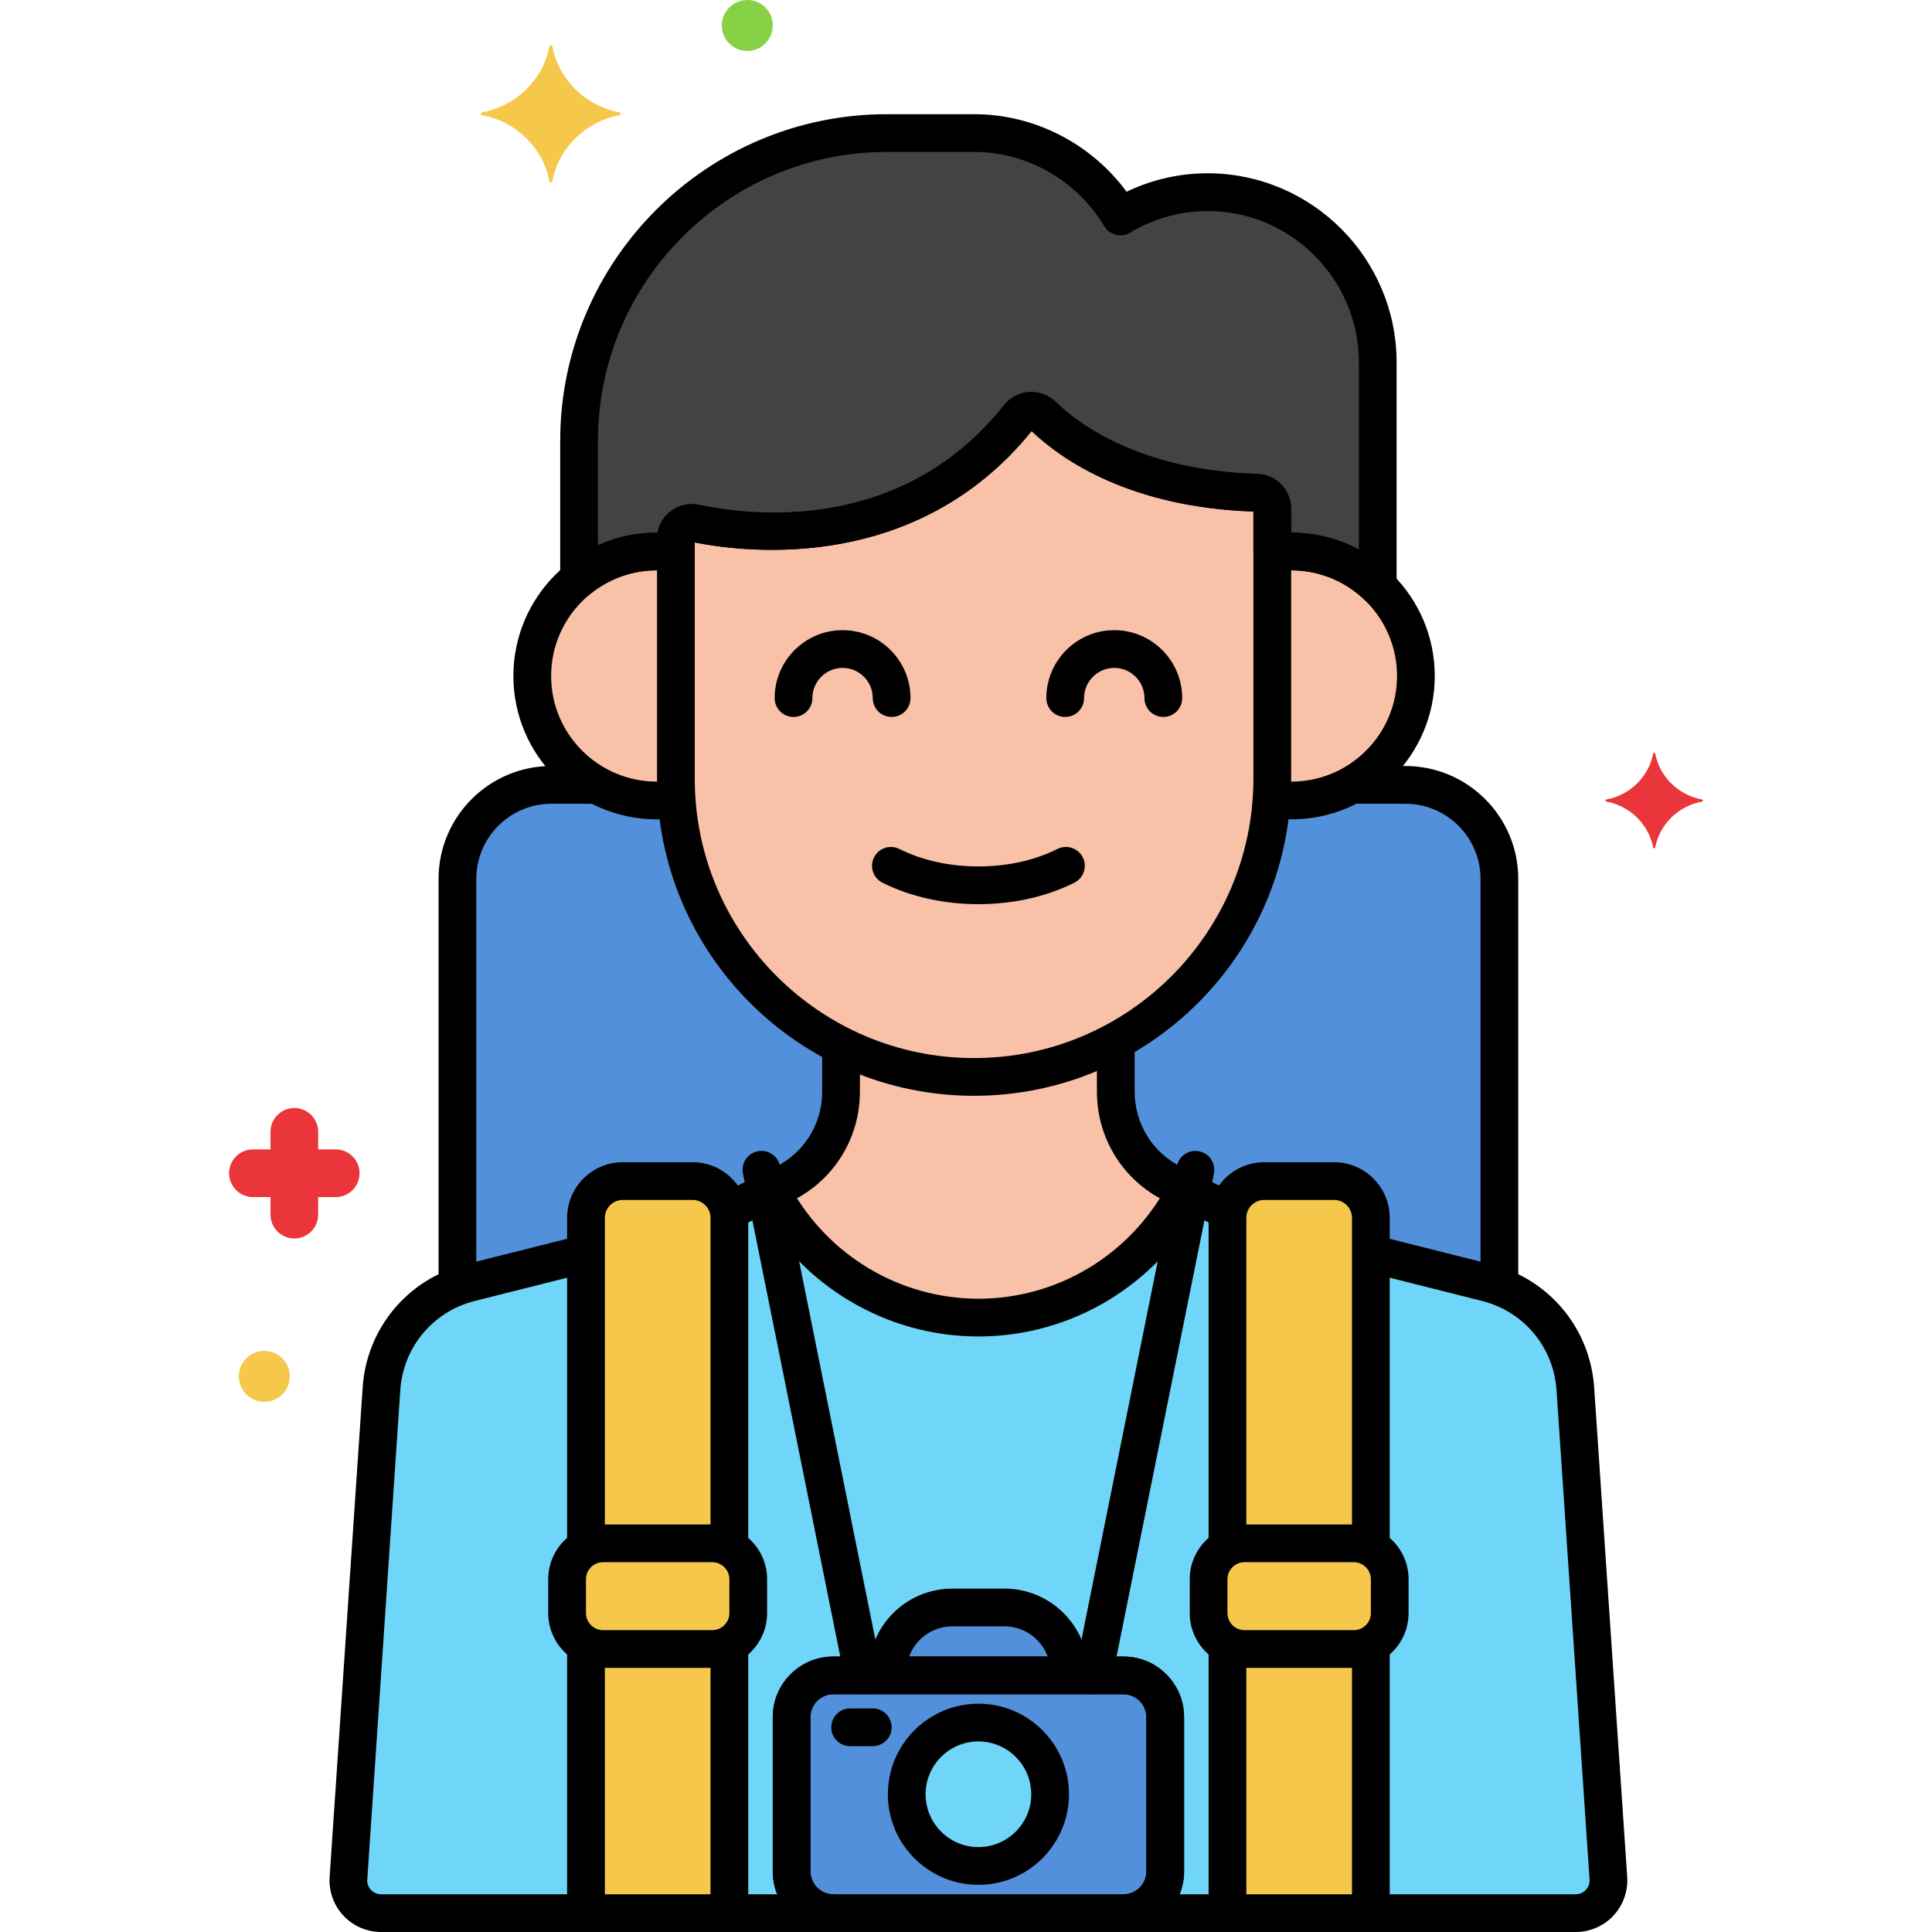 <svg xmlns="http://www.w3.org/2000/svg" width="128" height="128" viewBox="0 0 128 128" fill="none"><g clip-path="url(#clip0_205_16)"><path d="M104.376 92.106C104.186 88.7 101.804 85.812 98.496 84.98L90.822 83.048V102.549C90.484 102.364 90.104 102.25 89.694 102.25H82.45C82.04 102.25 81.659 102.364 81.322 102.549V80.686C81.322 80.532 81.34 80.383 81.368 80.237L77.731 78.444C75.4 77.294 73.924 74.921 73.924 72.323V68.96C71.127 70.482 67.927 71.349 64.535 71.349C61.373 71.349 58.379 70.591 55.721 69.254V72.322C55.721 74.921 54.245 77.294 51.915 78.443L48.278 80.237C48.306 80.382 48.324 80.532 48.324 80.686V102.548C47.986 102.364 47.605 102.249 47.196 102.249H39.95C39.54 102.249 39.16 102.364 38.822 102.548V83.047L31.148 84.979C27.84 85.812 25.457 88.699 25.267 92.106L23.083 124.461C23.014 125.704 24.003 126.749 25.247 126.749H104.396C105.641 126.749 106.629 125.704 106.56 124.461L104.376 92.106Z" fill="#70D6F9"></path><path d="M47.194 109.25H39.95C39.54 109.25 39.16 109.136 38.822 108.951V126.75H48.322V108.951C47.985 109.136 47.604 109.25 47.194 109.25Z" fill="#F5C84C"></path><path d="M89.694 109.25H82.45C82.04 109.25 81.66 109.136 81.322 108.951V126.75H90.822V108.951C90.485 109.136 90.104 109.25 89.694 109.25Z" fill="#F5C84C"></path><path d="M77.73 78.444C75.399 77.294 73.924 74.921 73.924 72.323V68.96C71.126 70.482 67.927 71.349 64.535 71.349C61.372 71.349 58.379 70.591 55.721 69.254V72.322C55.721 74.921 54.245 77.294 51.914 78.443L51.063 78.863C53.636 83.856 58.846 87.293 64.823 87.293C70.8 87.293 76.01 83.856 78.583 78.863L77.73 78.444Z" fill="#F9C1A8"></path><path d="M93.11 52H89.552C88.368 52.657 87.007 53.033 85.558 53.033C85.109 53.033 84.671 52.987 84.24 52.918C84.17 53.965 84.017 54.99 83.788 55.987C83.787 55.994 83.785 56 83.784 56.007C82.493 61.605 78.805 66.303 73.916 68.963C73.918 68.963 73.921 68.962 73.923 68.96V72.323C73.923 74.922 75.399 77.296 77.73 78.445L81.367 80.238C81.339 80.384 81.321 80.534 81.321 80.688C81.321 79.342 82.412 78.251 83.758 78.251H88.385C89.731 78.251 90.822 79.341 90.822 80.688V83.049L98.495 84.98C98.784 85.053 99.064 85.147 99.338 85.25V58.229C99.338 54.803 96.536 52 93.11 52Z" fill="#5290DB"></path><path d="M44.829 52.918C44.399 52.987 43.961 53.033 43.512 53.033C42.062 53.033 40.702 52.657 39.518 52H36.534C33.109 52 30.306 54.803 30.306 58.228V85.249C30.58 85.146 30.86 85.052 31.149 84.98L38.823 83.048V80.687C38.823 79.341 39.914 78.25 41.26 78.25H45.886C47.232 78.25 48.323 79.341 48.323 80.687C48.323 80.533 48.305 80.383 48.278 80.237L51.915 78.444C54.246 77.295 55.721 74.921 55.721 72.323V69.255C49.564 66.159 45.304 59.992 44.829 52.918Z" fill="#5290DB"></path><path d="M93.111 50.75H89.622C88.931 50.75 88.372 51.309 88.372 52C88.372 52.691 88.931 53.25 89.622 53.25H93.111C95.856 53.25 98.089 55.483 98.089 58.228V85.019C98.089 85.71 98.649 86.269 99.339 86.269C100.03 86.269 100.589 85.71 100.589 85.019V58.228C100.589 54.105 97.234 50.75 93.111 50.75Z" fill="black"></path><path d="M39.394 50.75H36.534C32.411 50.75 29.056 54.105 29.056 58.228V84.955C29.056 85.645 29.615 86.205 30.306 86.205C30.996 86.205 31.556 85.645 31.556 84.955V58.228C31.556 55.483 33.789 53.25 36.534 53.25H39.394C40.085 53.25 40.644 52.691 40.644 52C40.644 51.309 40.085 50.75 39.394 50.75Z" fill="black"></path><path d="M55.721 68.267C55.03 68.267 54.471 68.826 54.471 69.517V72.322C54.471 74.461 53.279 76.376 51.361 77.322L47.942 79.008C47.323 79.313 47.068 80.063 47.373 80.682C47.591 81.124 48.034 81.38 48.495 81.38C48.681 81.38 48.869 81.339 49.047 81.251L52.467 79.565C55.245 78.195 56.971 75.42 56.971 72.323V69.517C56.971 68.826 56.411 68.267 55.721 68.267Z" fill="black"></path><path d="M81.712 79.013L78.283 77.322C76.365 76.376 75.174 74.46 75.174 72.322V69.459C75.174 68.769 74.614 68.209 73.924 68.209C73.233 68.209 72.674 68.769 72.674 69.459V72.322C72.674 75.419 74.399 78.195 77.178 79.564L80.606 81.255C80.784 81.343 80.972 81.385 81.158 81.385C81.619 81.385 82.063 81.128 82.28 80.686C82.585 80.068 82.331 79.319 81.712 79.013Z" fill="black"></path><path d="M107.808 124.378L105.625 92.037C105.404 88.062 102.661 84.739 98.801 83.767L91.62 81.959C90.95 81.794 90.271 82.197 90.102 82.866C89.934 83.536 90.34 84.215 91.009 84.384L98.191 86.192C100.984 86.894 102.969 89.299 103.13 92.19L105.313 124.532C105.327 124.786 105.239 125.028 105.063 125.213C104.888 125.398 104.652 125.5 104.397 125.5H25.248C24.993 125.5 24.756 125.398 24.581 125.213C24.406 125.028 24.318 124.786 24.331 124.546L26.516 92.176C26.676 89.299 28.661 86.894 31.454 86.192L38.948 84.305C39.618 84.136 40.024 83.457 39.855 82.788C39.686 82.118 39.008 81.714 38.338 81.881L30.844 83.767C26.983 84.739 24.241 88.062 24.021 92.022L21.836 124.392C21.784 125.326 22.122 126.252 22.765 126.931C23.407 127.61 24.312 128 25.248 128H104.397C105.332 128 106.237 127.611 106.88 126.931C107.522 126.252 107.861 125.326 107.808 124.378Z" fill="black"></path><path d="M47.194 102.25H39.95C38.642 102.25 37.572 103.32 37.572 104.628V106.872C37.572 108.18 38.642 109.25 39.95 109.25H47.194C48.502 109.25 49.572 108.18 49.572 106.872V104.628C49.572 103.32 48.502 102.25 47.194 102.25Z" fill="#F5C84C"></path><path d="M89.694 102.25H82.45C81.142 102.25 80.072 103.32 80.072 104.628V106.872C80.072 108.18 81.142 109.25 82.45 109.25H89.694C91.002 109.25 92.072 108.18 92.072 106.872V104.628C92.072 103.32 91.002 102.25 89.694 102.25Z" fill="#F5C84C"></path><path d="M88.386 78.25H83.759C82.413 78.25 81.322 79.341 81.322 80.687V102.549C81.66 102.365 82.04 102.251 82.45 102.251H89.694C90.104 102.251 90.485 102.365 90.822 102.549V80.687C90.822 79.341 89.731 78.25 88.386 78.25Z" fill="#F5C84C"></path><path d="M45.886 78.25H41.259C39.913 78.25 38.822 79.341 38.822 80.687V102.549C39.16 102.365 39.54 102.251 39.95 102.251H47.194C47.604 102.251 47.985 102.365 48.322 102.549V80.687C48.322 79.341 47.231 78.25 45.886 78.25Z" fill="#F5C84C"></path><path d="M41.044 7.441C38.795 7.022 37.023 5.286 36.595 3.083C36.574 2.972 36.419 2.972 36.398 3.083C35.97 5.286 34.197 7.022 31.948 7.441C31.835 7.462 31.835 7.613 31.948 7.634C34.197 8.053 35.97 9.79 36.398 11.993C36.419 12.103 36.574 12.103 36.595 11.993C37.023 9.79 38.795 8.053 41.044 7.634C41.157 7.613 41.157 7.462 41.044 7.441Z" fill="#F5C84C"></path><path d="M112.763 52.97C111.196 52.679 109.96 51.468 109.662 49.932C109.647 49.855 109.54 49.855 109.525 49.932C109.227 51.468 107.991 52.678 106.424 52.97C106.345 52.985 106.345 53.09 106.424 53.105C107.991 53.397 109.227 54.607 109.525 56.143C109.54 56.22 109.647 56.22 109.662 56.143C109.96 54.608 111.196 53.397 112.763 53.105C112.842 53.09 112.842 52.985 112.763 52.97Z" fill="#EA353A"></path><path d="M22.244 76.151H21.079V74.986C21.079 74.114 20.373 73.408 19.501 73.408C18.629 73.408 17.922 74.114 17.922 74.986V76.151H16.757C15.885 76.151 15.179 76.858 15.179 77.73C15.179 78.602 15.885 79.309 16.757 79.309H17.922V80.474C17.922 81.346 18.629 82.053 19.501 82.053C20.373 82.053 21.079 81.346 21.079 80.474V79.309H22.244C23.116 79.309 23.822 78.602 23.822 77.73C23.822 76.858 23.116 76.151 22.244 76.151Z" fill="#EA353A"></path><path d="M17.511 89.5C16.578 89.5 15.822 90.256 15.822 91.189C15.822 92.121 16.578 92.877 17.511 92.877C18.443 92.877 19.199 92.121 19.199 91.189C19.2 90.256 18.444 89.5 17.511 89.5Z" fill="#F5C84C"></path><path d="M49.511 0C48.578 0 47.822 0.756 47.822 1.688C47.822 2.621 48.578 3.377 49.511 3.377C50.443 3.377 51.199 2.621 51.199 1.688C51.2 0.756 50.444 0 49.511 0Z" fill="#87D147"></path><path d="M84.288 33.686C84.277 33.126 83.828 32.664 83.268 32.648C75.061 32.407 70.736 29.154 69.075 27.526C68.621 27.081 67.889 27.128 67.494 27.625C60.278 36.699 49.633 35.419 46.054 34.669C45.404 34.533 44.78 35.023 44.779 35.688C44.779 35.688 44.779 35.697 44.779 35.702V51.593C44.779 62.459 53.669 71.35 64.535 71.35C75.4 71.35 84.291 62.459 84.291 51.593V33.995C84.291 33.892 84.29 33.788 84.288 33.686Z" fill="#F9C1A8"></path><path d="M79.995 12.73C77.89 12.73 75.921 13.325 74.23 14.339C72.254 11.042 68.655 8.816 64.553 8.816H58.758C47.542 8.816 38.366 17.992 38.366 29.208V38.345C39.777 37.216 41.564 36.536 43.512 36.536C43.944 36.536 44.366 36.573 44.78 36.637V35.701C44.78 35.696 44.78 35.692 44.78 35.692C44.78 35.023 45.404 34.533 46.055 34.669C49.634 35.418 60.278 36.698 67.494 27.624C67.89 27.127 68.622 27.08 69.075 27.525C70.737 29.153 75.061 32.406 83.268 32.647C83.828 32.663 84.277 33.125 84.288 33.685C84.29 33.788 84.291 33.891 84.291 33.994V36.637C84.705 36.573 85.127 36.536 85.559 36.536C87.782 36.536 89.796 37.42 91.28 38.851V24.015C91.279 17.808 86.201 12.73 79.995 12.73Z" fill="#414344"></path><path d="M85.559 36.537C85.127 36.537 84.705 36.574 84.291 36.638V51.594C84.291 52.039 84.271 52.48 84.241 52.919C84.671 52.988 85.109 53.034 85.559 53.034C90.114 53.034 93.807 49.341 93.807 44.785C93.807 40.23 90.114 36.537 85.559 36.537Z" fill="#F9C1A8"></path><path d="M44.779 51.594C44.779 49.547 44.779 40.707 44.779 36.638C44.366 36.574 43.943 36.537 43.511 36.537C38.956 36.537 35.263 40.23 35.263 44.785C35.263 49.341 38.956 53.034 43.511 53.034C43.961 53.034 44.399 52.988 44.829 52.919C44.8 52.48 44.779 52.039 44.779 51.594Z" fill="#F9C1A8"></path><path d="M85.537 33.661C85.513 32.428 84.532 31.435 83.304 31.398C75.402 31.166 71.333 27.989 69.95 26.633C69.482 26.174 68.835 25.934 68.187 25.975C67.533 26.015 66.924 26.333 66.515 26.847L66.515 26.847C59.852 35.226 50.165 34.253 46.311 33.446C45.624 33.304 44.921 33.474 44.377 33.915C43.839 34.352 43.53 34.998 43.53 35.701V51.593C43.53 63.176 52.953 72.599 64.535 72.599C76.118 72.599 85.541 63.176 85.541 51.593V33.995C85.541 33.884 85.54 33.773 85.537 33.661ZM83.041 51.594C83.041 61.798 74.739 70.1 64.535 70.1C54.331 70.1 46.029 61.798 46.029 51.594V35.94C49.642 36.654 60.777 37.912 68.346 28.559C70.383 30.498 74.894 33.606 83.04 33.891C83.041 33.925 83.041 33.961 83.041 33.995V51.594Z" fill="black"></path><path d="M79.994 11.48C78.146 11.48 76.317 11.9 74.639 12.702C72.285 9.508 68.52 7.566 64.552 7.566H58.757C46.824 7.566 37.115 17.275 37.115 29.208V38.345C37.115 38.825 37.391 39.263 37.824 39.471C38.257 39.679 38.77 39.621 39.146 39.321C40.401 38.317 41.911 37.786 43.511 37.786C43.857 37.786 44.22 37.815 44.588 37.872C44.947 37.927 45.316 37.823 45.593 37.586C45.87 37.348 46.029 37.002 46.029 36.637V35.94C49.643 36.654 60.777 37.91 68.346 28.559C70.383 30.498 74.894 33.606 83.04 33.89C83.041 33.925 83.041 33.96 83.041 33.995V36.637C83.041 37.001 83.2 37.348 83.477 37.586C83.754 37.823 84.122 37.927 84.482 37.872C84.85 37.815 85.213 37.786 85.559 37.786C87.375 37.786 89.098 38.484 90.412 39.75C90.65 39.979 90.962 40.1 91.28 40.1C91.444 40.1 91.61 40.068 91.768 40.001C92.23 39.804 92.529 39.352 92.529 38.85V24.015C92.53 17.103 86.907 11.48 79.994 11.48ZM90.03 36.406C88.667 35.675 87.139 35.287 85.559 35.287H85.541V33.995C85.541 33.883 85.54 33.772 85.538 33.661C85.513 32.428 84.532 31.434 83.305 31.398C75.402 31.166 71.333 27.988 69.95 26.633C69.482 26.174 68.836 25.933 68.188 25.974C67.534 26.014 66.925 26.332 66.515 26.847C59.853 35.226 50.165 34.253 46.311 33.446C45.625 33.303 44.922 33.474 44.379 33.915C43.948 34.264 43.664 34.748 43.567 35.287H43.512C42.146 35.287 40.829 35.571 39.616 36.12V29.208C39.616 18.653 48.203 10.066 58.758 10.066H64.553C68.044 10.066 71.341 11.95 73.158 14.982C73.329 15.266 73.605 15.472 73.927 15.552C74.248 15.633 74.589 15.583 74.874 15.412C76.435 14.476 78.206 13.981 79.995 13.981C85.528 13.981 90.03 18.482 90.03 24.015L90.03 36.406Z" fill="black"></path><path d="M85.559 35.287C85.263 35.287 84.956 35.302 84.648 35.332C83.961 35.4 83.458 36.011 83.526 36.698C83.593 37.385 84.199 37.887 84.892 37.82C85.119 37.798 85.344 37.787 85.559 37.787C89.418 37.787 92.557 40.926 92.557 44.785C92.557 48.644 89.418 51.783 85.559 51.783C85.343 51.783 85.122 51.771 84.884 51.744C84.192 51.671 83.58 52.164 83.504 52.85C83.429 53.537 83.924 54.154 84.61 54.23C84.94 54.266 85.25 54.283 85.558 54.283C90.796 54.283 95.056 50.023 95.056 44.785C95.056 39.548 90.796 35.287 85.559 35.287Z" fill="black"></path><path d="M45.536 52.858C45.463 52.172 44.849 51.683 44.16 51.747C43.933 51.772 43.721 51.783 43.511 51.783C39.652 51.783 36.513 48.644 36.513 44.785C36.513 40.926 39.652 37.787 43.511 37.787C43.717 37.787 43.921 37.797 44.122 37.815C44.807 37.88 45.418 37.373 45.481 36.685C45.545 35.998 45.038 35.389 44.351 35.326C44.07 35.3 43.788 35.287 43.511 35.287C38.274 35.287 34.013 39.548 34.013 44.785C34.013 50.023 38.274 54.283 43.511 54.283C43.806 54.283 44.113 54.267 44.425 54.233C45.112 54.16 45.609 53.545 45.536 52.858Z" fill="black"></path><path d="M79.039 78.022C78.432 77.693 77.674 77.92 77.346 78.529C74.845 83.164 70.046 86.044 64.822 86.044C59.645 86.044 54.868 83.202 52.353 78.628C52.02 78.023 51.259 77.803 50.655 78.135C50.05 78.468 49.83 79.228 50.162 79.833C53.116 85.206 58.734 88.545 64.822 88.545C70.967 88.545 76.608 85.161 79.546 79.716C79.874 79.108 79.647 78.349 79.039 78.022Z" fill="black"></path><path d="M55.823 41.75C53.341 41.75 51.323 43.769 51.323 46.25C51.323 46.941 51.882 47.5 52.573 47.5C53.263 47.5 53.823 46.941 53.823 46.25C53.823 45.147 54.72 44.25 55.823 44.25C56.926 44.25 57.823 45.147 57.823 46.25C57.823 46.941 58.382 47.5 59.073 47.5C59.763 47.5 60.323 46.941 60.323 46.25C60.323 43.769 58.304 41.75 55.823 41.75Z" fill="black"></path><path d="M73.823 41.75C71.341 41.75 69.323 43.769 69.323 46.25C69.323 46.941 69.882 47.5 70.573 47.5C71.263 47.5 71.823 46.941 71.823 46.25C71.823 45.147 72.72 44.25 73.823 44.25C74.926 44.25 75.823 45.147 75.823 46.25C75.823 46.941 76.382 47.5 77.073 47.5C77.763 47.5 78.323 46.941 78.323 46.25C78.323 43.769 76.304 41.75 73.823 41.75Z" fill="black"></path><path d="M71.738 56.802C71.429 56.186 70.678 55.936 70.061 56.245C68.548 57.003 66.737 57.403 64.823 57.403C62.908 57.403 61.097 57.003 59.584 56.245C58.967 55.936 58.216 56.186 57.907 56.802C57.597 57.419 57.847 58.17 58.464 58.48C60.322 59.411 62.521 59.903 64.823 59.903C67.124 59.903 69.322 59.411 71.18 58.48C71.797 58.17 72.047 57.419 71.738 56.802Z" fill="black"></path><path d="M47.195 101H39.95C37.95 101 36.322 102.627 36.322 104.628V106.872C36.322 108.873 37.95 110.5 39.95 110.5H47.194C49.195 110.5 50.822 108.873 50.822 106.872V104.628C50.823 102.627 49.195 101 47.195 101ZM48.323 106.872C48.323 107.494 47.817 108 47.195 108H39.95C39.328 108 38.822 107.494 38.822 106.872V104.628C38.822 104.006 39.328 103.5 39.95 103.5H47.194C47.816 103.5 48.322 104.006 48.322 104.628L48.323 106.872Z" fill="black"></path><path d="M89.695 101H82.45C80.45 101 78.822 102.627 78.822 104.628V106.872C78.822 108.873 80.45 110.5 82.45 110.5H89.694C91.695 110.5 93.322 108.873 93.322 106.872V104.628C93.323 102.627 91.695 101 89.695 101ZM90.823 106.872C90.823 107.494 90.317 108 89.695 108H82.45C81.828 108 81.322 107.494 81.322 106.872V104.628C81.322 104.006 81.828 103.5 82.45 103.5H89.694C90.316 103.5 90.822 104.006 90.822 104.628V106.872H90.823Z" fill="black"></path><path d="M88.386 77H83.759C81.727 77 80.073 78.654 80.073 80.686V102.127C80.073 102.817 80.632 103.377 81.323 103.377C82.013 103.377 82.573 102.817 82.573 102.127V80.686C82.573 80.032 83.105 79.5 83.759 79.5H88.386C89.04 79.5 89.573 80.032 89.573 80.686V102.248C89.573 102.939 90.132 103.498 90.823 103.498C91.513 103.498 92.073 102.939 92.073 102.248V80.686C92.073 78.654 90.419 77 88.386 77Z" fill="black"></path><path d="M90.823 108.002C90.132 108.002 89.573 108.562 89.573 109.252V126.25C89.573 126.94 90.132 127.5 90.823 127.5C91.513 127.5 92.073 126.94 92.073 126.25V109.252C92.073 108.562 91.513 108.002 90.823 108.002Z" fill="black"></path><path d="M81.323 107.913C80.632 107.913 80.073 108.473 80.073 109.163V126.252C80.073 126.943 80.632 127.502 81.323 127.502C82.013 127.502 82.573 126.943 82.573 126.252V109.163C82.573 108.473 82.013 107.913 81.323 107.913Z" fill="black"></path><path d="M48.323 108.002C47.632 108.002 47.073 108.562 47.073 109.252V126.416C47.073 127.106 47.632 127.666 48.323 127.666C49.013 127.666 49.573 127.106 49.573 126.416V109.252C49.573 108.562 49.013 108.002 48.323 108.002Z" fill="black"></path><path d="M38.823 108.002C38.132 108.002 37.573 108.562 37.573 109.252V126.42C37.573 127.11 38.132 127.67 38.823 127.67C39.513 127.67 40.073 127.11 40.073 126.42V109.252C40.073 108.562 39.513 108.002 38.823 108.002Z" fill="black"></path><path d="M45.886 77H41.259C39.227 77 37.573 78.654 37.573 80.686V102.248C37.573 102.939 38.132 103.498 38.823 103.498C39.513 103.498 40.073 102.939 40.073 102.248V80.686C40.073 80.032 40.605 79.5 41.259 79.5H45.886C46.54 79.5 47.073 80.032 47.073 80.686V102.248C47.073 102.939 47.632 103.498 48.323 103.498C49.013 103.498 49.573 102.939 49.573 102.248V80.686C49.573 78.654 47.919 77 45.886 77Z" fill="black"></path><path d="M74.437 111H55.208C53.69 111 52.448 112.242 52.448 113.76V123.99C52.448 125.508 53.69 126.751 55.208 126.751H74.437C75.955 126.751 77.198 125.508 77.198 123.99V113.76C77.197 112.242 75.955 111 74.437 111Z" fill="#70D6F9"></path><path d="M74.437 111H55.208C53.69 111 52.448 112.242 52.448 113.76V123.99C52.448 125.508 53.69 126.751 55.208 126.751H74.437C75.955 126.751 77.198 125.508 77.198 123.99V113.76C77.197 112.242 75.955 111 74.437 111Z" fill="#5290DB"></path><path d="M69.215 120.693C70.219 118.27 69.067 115.491 66.644 114.487C64.22 113.483 61.441 114.634 60.438 117.058C59.434 119.481 60.584 122.26 63.008 123.264C65.432 124.268 68.21 123.117 69.215 120.693Z" fill="#70D6F9"></path><path d="M66.552 106.5H63.092C60.73 106.5 58.797 108.433 58.797 110.796V111H70.848V110.796C70.848 108.433 68.915 106.5 66.552 106.5Z" fill="#5290DB"></path><path d="M74.437 109.75H55.208C52.996 109.75 51.197 111.549 51.197 113.76V123.99C51.197 126.201 52.996 128.001 55.208 128.001H74.437C76.649 128.001 78.448 126.201 78.448 123.99V113.76C78.448 111.549 76.649 109.75 74.437 109.75ZM75.948 123.99C75.948 124.822 75.27 125.5 74.437 125.5H55.208C54.375 125.5 53.697 124.823 53.697 123.99V113.76C53.697 112.928 54.375 112.249 55.208 112.249H74.437C75.27 112.249 75.948 112.927 75.948 113.76V123.99Z" fill="black"></path><path d="M74.437 109.75H55.208C52.996 109.75 51.197 111.549 51.197 113.76V123.99C51.197 126.201 52.996 128.001 55.208 128.001C55.898 128.001 56.458 127.441 56.458 126.751C56.458 126.06 55.898 125.501 55.208 125.501C54.375 125.501 53.697 124.823 53.697 123.99V113.76C53.697 112.928 54.375 112.25 55.208 112.25H74.437C75.27 112.25 75.948 112.927 75.948 113.76V123.99C75.948 124.822 75.27 125.501 74.437 125.501C73.747 125.501 73.187 126.06 73.187 126.751C73.187 127.441 73.747 128.001 74.437 128.001C76.649 128.001 78.448 126.201 78.448 123.99V113.76C78.448 111.549 76.649 109.75 74.437 109.75Z" fill="black"></path><path d="M64.823 112.875C61.514 112.875 58.823 115.566 58.823 118.875C58.823 122.184 61.514 124.875 64.823 124.875C68.131 124.875 70.823 122.184 70.823 118.875C70.823 115.566 68.131 112.875 64.823 112.875ZM64.823 122.375C62.893 122.375 61.323 120.804 61.323 118.875C61.323 116.946 62.893 115.375 64.823 115.375C66.752 115.375 68.323 116.946 68.323 118.875C68.323 120.804 66.752 122.375 64.823 122.375Z" fill="black"></path><path d="M57.823 113.188H56.323C55.632 113.188 55.073 113.747 55.073 114.438C55.073 115.128 55.632 115.688 56.323 115.688H57.823C58.513 115.688 59.073 115.128 59.073 114.438C59.073 113.747 58.513 113.188 57.823 113.188Z" fill="black"></path><path d="M66.552 105.25H63.092C60.034 105.25 57.546 107.738 57.546 110.796C57.546 111.486 58.106 112.046 58.796 112.046C59.487 112.046 60.046 111.486 60.046 110.796C60.046 109.116 61.412 107.75 63.092 107.75H66.552C68.231 107.75 69.598 109.116 69.598 110.796C69.598 111.486 70.157 112.046 70.848 112.046C71.538 112.046 72.098 111.486 72.098 110.796C72.098 107.738 69.61 105.25 66.552 105.25Z" fill="black"></path><path d="M58.423 110.753L51.673 77.253C51.536 76.576 50.876 76.139 50.2 76.275C49.523 76.411 49.086 77.07 49.222 77.747L55.972 111.247C56.092 111.84 56.613 112.25 57.196 112.25C57.278 112.25 57.361 112.242 57.444 112.225C58.121 112.089 58.559 111.429 58.423 110.753Z" fill="black"></path><path d="M79.445 76.275C78.769 76.139 78.108 76.577 77.972 77.253L71.222 110.753C71.086 111.43 71.524 112.089 72.201 112.226C72.284 112.242 72.367 112.25 72.449 112.25C73.031 112.25 73.553 111.841 73.673 111.247L80.423 77.747C80.559 77.071 80.121 76.411 79.445 76.275Z" fill="black"></path></g><defs><clipPath id="clip0_205_16"><rect width="128" height="128" fill="white"></rect></clipPath></defs></svg>
